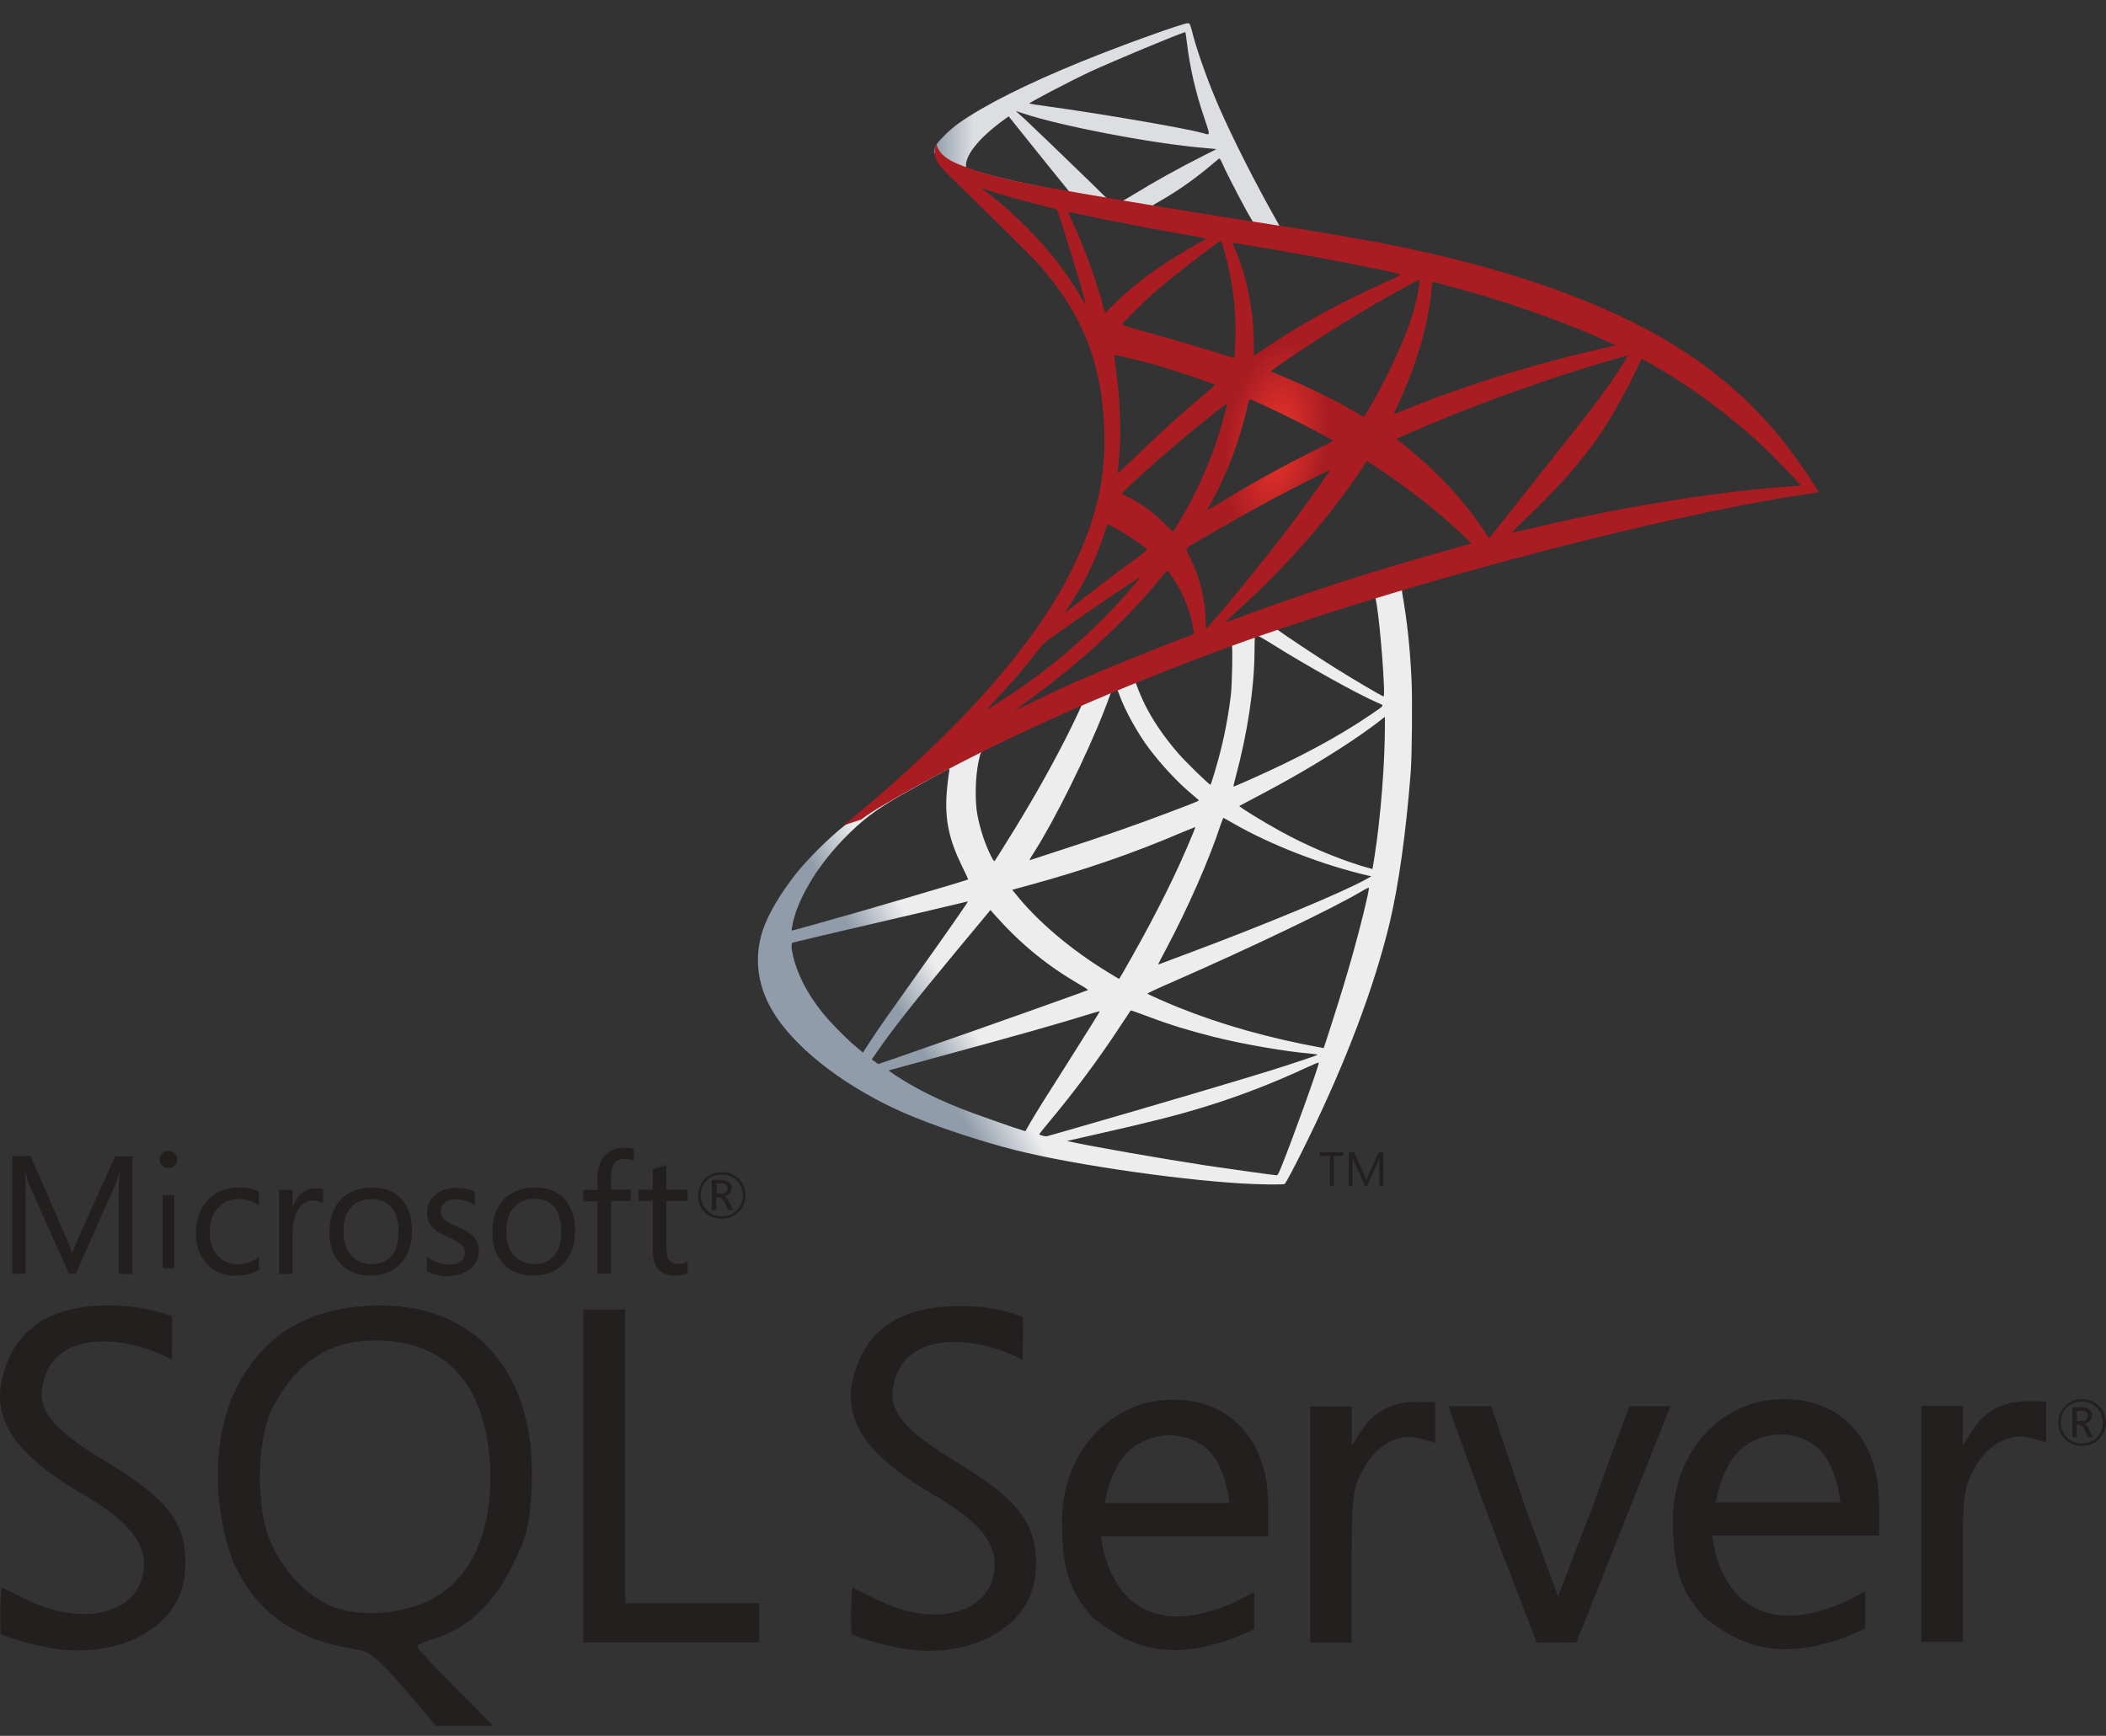 <svg xmlns="http://www.w3.org/2000/svg" width="74" height="61" viewBox="0 0 74 61" fill="none"><rect x="0" y="0" width="74" height="61" fill="#333333" stroke="none"/><g clip-path="url(#clip0_1374_3196)"><g clip-path="url(#clip1_1374_3196)"><g clip-path="url(#clip2_1374_3196)"><path d="M50.17 19.866L41.998 22.535L34.888 25.673L32.899 26.198C32.393 26.68 31.861 27.168 31.287 27.662C30.657 28.205 30.07 28.7 29.619 29.058C29.119 29.453 28.378 30.194 28.001 30.664C27.439 31.368 26.994 32.115 26.802 32.69C26.463 33.728 26.63 34.778 27.284 35.748C28.124 36.983 29.798 38.243 31.75 39.102C32.745 39.54 34.419 40.102 35.679 40.417C37.773 40.949 41.825 41.523 44.055 41.609C44.506 41.628 45.111 41.628 45.136 41.609C45.185 41.578 45.531 40.918 45.933 40.096C47.304 37.298 48.292 34.673 48.83 32.43C49.151 31.072 49.404 29.262 49.571 27.118C49.614 26.519 49.633 24.512 49.596 23.832C49.54 22.72 49.441 21.818 49.287 20.935C49.262 20.805 49.256 20.688 49.268 20.682C49.293 20.663 49.367 20.639 50.374 20.348L50.17 19.866V19.866H50.17L50.17 19.866ZM48.305 20.96C48.379 20.96 48.577 22.856 48.626 24.054C48.638 24.308 48.632 24.474 48.62 24.474C48.57 24.474 47.576 23.888 46.866 23.443C46.248 23.054 45.074 22.275 44.889 22.127C44.827 22.084 44.833 22.078 45.34 21.905C46.198 21.614 48.237 20.96 48.305 20.96ZM44.142 22.331C44.197 22.331 44.339 22.411 44.679 22.621C45.951 23.418 47.681 24.382 48.422 24.703C48.651 24.802 48.675 24.765 48.15 25.123C47.026 25.889 45.624 26.642 43.907 27.402C43.604 27.538 43.351 27.643 43.345 27.643C43.332 27.643 43.369 27.489 43.419 27.303C43.833 25.765 44.067 24.209 44.08 22.961C44.086 22.343 44.086 22.343 44.142 22.325C44.129 22.331 44.135 22.331 44.142 22.331ZM43.283 22.658C43.32 22.695 43.295 24.079 43.246 24.456C43.135 25.358 42.962 26.198 42.678 27.143C42.61 27.371 42.548 27.563 42.535 27.575C42.511 27.606 41.664 26.778 41.386 26.457C40.905 25.901 40.528 25.345 40.25 24.802C40.108 24.524 39.886 23.98 39.904 23.962C40.003 23.894 43.258 22.634 43.283 22.658ZM39.243 24.246C39.249 24.246 39.255 24.246 39.262 24.252C39.274 24.264 39.317 24.363 39.354 24.474C39.552 25.012 39.997 25.802 40.38 26.309C40.8 26.865 41.349 27.458 41.806 27.847C41.955 27.971 42.091 28.088 42.109 28.106C42.146 28.143 42.159 28.137 41.152 28.52C39.984 28.965 38.712 29.41 37.254 29.879C36.906 29.991 36.558 30.105 36.21 30.219C36.154 30.238 36.173 30.207 36.334 29.953C37.056 28.823 38.156 26.605 38.774 25.036C38.879 24.765 38.984 24.493 39.002 24.431C39.027 24.345 39.058 24.314 39.138 24.27C39.181 24.258 39.224 24.246 39.243 24.246ZM38.008 24.759C38.026 24.771 37.711 25.432 37.402 26.037C36.803 27.205 36.148 28.354 35.271 29.75C35.123 29.99 34.981 30.213 34.962 30.238C34.932 30.281 34.919 30.268 34.82 30.077C34.61 29.663 34.437 29.132 34.345 28.644C34.252 28.162 34.27 27.322 34.376 26.803C34.456 26.42 34.45 26.426 34.635 26.334C35.426 25.932 37.983 24.734 38.008 24.759ZM48.663 25.191V25.45C48.663 26.828 48.515 28.718 48.298 30.096C48.261 30.336 48.23 30.534 48.224 30.54C48.224 30.54 48.045 30.491 47.835 30.429C46.909 30.139 45.902 29.712 44.994 29.212C44.395 28.885 43.524 28.347 43.548 28.323C43.554 28.317 43.814 28.181 44.117 28.02C45.327 27.39 46.489 26.71 47.495 26.037C47.872 25.784 48.441 25.376 48.564 25.265L48.663 25.191ZM33.344 27.019C33.369 27.019 33.362 27.069 33.325 27.291C33.301 27.452 33.27 27.748 33.258 27.952C33.208 28.854 33.356 29.521 33.801 30.435C33.925 30.688 34.024 30.898 34.017 30.904C33.974 30.942 29.885 32.14 28.6 32.492C28.217 32.597 27.884 32.69 27.859 32.696C27.816 32.708 27.809 32.702 27.828 32.597C27.97 31.689 28.662 30.503 29.625 29.502C30.268 28.835 30.78 28.446 31.658 27.946C32.288 27.587 33.258 27.05 33.332 27.025C33.332 27.019 33.338 27.019 33.344 27.019ZM42.98 28.743C42.986 28.736 43.135 28.817 43.314 28.922C44.636 29.688 46.476 30.398 48.045 30.763L48.187 30.794L47.99 30.905C47.168 31.362 44.469 32.486 41.708 33.517C41.306 33.666 40.911 33.814 40.837 33.845C40.763 33.876 40.694 33.894 40.694 33.888C40.694 33.882 40.806 33.666 40.948 33.4C41.72 31.955 42.498 30.194 42.894 28.971C42.943 28.854 42.974 28.749 42.98 28.743ZM41.998 29.064C42.004 29.07 41.955 29.2 41.893 29.348C41.356 30.651 40.651 32.072 39.749 33.666C39.521 34.074 39.33 34.401 39.323 34.401C39.317 34.401 39.132 34.29 38.91 34.154C37.6 33.351 36.439 32.362 35.679 31.405L35.568 31.269L36.13 31.115C38.144 30.565 39.854 29.972 41.553 29.243C41.794 29.144 41.992 29.064 41.998 29.064ZM48.101 31.195C48.107 31.337 47.792 32.609 47.533 33.53C47.316 34.302 47.131 34.907 46.791 35.976C46.643 36.446 46.514 36.834 46.507 36.834C46.501 36.834 46.464 36.828 46.427 36.816C44.592 36.482 42.949 36.019 41.405 35.401C40.973 35.228 40.355 34.95 40.318 34.92C40.306 34.907 40.676 34.734 41.146 34.531C43.956 33.301 46.872 31.905 47.872 31.306C47.99 31.232 48.082 31.195 48.101 31.195ZM34.011 31.677C34.023 31.689 33.239 32.819 32.139 34.358C31.756 34.895 31.312 35.525 31.145 35.76C30.978 35.995 30.725 36.365 30.583 36.587L30.323 36.989L30.045 36.754C29.718 36.483 29.15 35.902 28.896 35.581C28.365 34.92 28.007 34.222 27.865 33.586C27.797 33.289 27.797 33.141 27.859 33.122C27.951 33.098 29.601 32.708 31.145 32.35C32.004 32.153 32.998 31.918 33.356 31.831C33.715 31.745 34.005 31.677 34.011 31.677ZM34.802 31.98L34.999 32.202C35.889 33.196 36.797 33.931 37.897 34.574C38.094 34.685 38.242 34.784 38.23 34.79C38.187 34.821 34.413 36.161 32.664 36.767C31.682 37.112 30.873 37.391 30.867 37.391C30.861 37.391 30.805 37.353 30.743 37.31L30.632 37.23L30.811 36.971C31.392 36.13 32.121 35.21 33.709 33.295L34.802 31.98ZM39.731 35.507C39.737 35.5 40.009 35.599 40.343 35.723C41.146 36.025 41.782 36.217 42.634 36.433C43.684 36.699 45.204 36.958 46.1 37.032C46.236 37.045 46.31 37.057 46.285 37.075C46.242 37.1 45.334 37.403 44.666 37.613C43.604 37.946 40.361 38.904 37.717 39.664C37.229 39.806 36.809 39.923 36.785 39.929C36.723 39.942 36.519 39.886 36.519 39.861C36.519 39.849 36.667 39.658 36.846 39.447C37.736 38.385 38.619 37.199 39.354 36.075C39.558 35.766 39.731 35.513 39.731 35.507ZM38.644 35.537C38.65 35.544 38.212 36.248 37.446 37.458C37.118 37.971 36.754 38.552 36.624 38.756C36.5 38.953 36.315 39.262 36.21 39.435L36.031 39.75L35.938 39.725C35.716 39.664 34.153 39.114 33.739 38.947C33.227 38.743 32.695 38.496 32.3 38.286C31.806 38.02 31.188 37.625 31.238 37.613C31.25 37.607 32.096 37.378 33.115 37.1C35.821 36.365 37.322 35.939 38.304 35.63C38.483 35.575 38.638 35.531 38.644 35.537ZM46.334 37.341H46.34C46.365 37.403 45.364 40.182 45 41.06C44.92 41.257 44.889 41.307 44.846 41.3C44.741 41.294 43.289 41.091 42.406 40.961C40.868 40.726 38.286 40.275 37.637 40.127L37.489 40.096L38.409 39.886C40.386 39.441 41.337 39.2 42.301 38.904C43.517 38.533 44.722 38.07 45.939 37.502C46.13 37.415 46.291 37.347 46.334 37.341Z" fill="url(#paint0_linear_1374_3196)"></path><path d="M41.744 0.816C41.608 0.798 39.415 1.588 38.001 2.163C36.092 2.941 34.609 3.683 33.695 4.325C33.355 4.566 32.929 4.992 32.861 5.159C32.837 5.221 32.824 5.295 32.824 5.369L33.652 6.153L35.622 6.783L40.311 7.623L45.672 8.544L45.728 8.08C45.709 8.08 45.697 8.074 45.679 8.074L44.974 7.963L44.832 7.71C44.103 6.425 43.3 4.831 42.831 3.756C42.467 2.923 42.121 1.959 41.929 1.267C41.824 0.847 41.812 0.822 41.744 0.816V0.816H41.744L41.744 0.816ZM41.645 1.131H41.651C41.657 1.137 41.682 1.311 41.707 1.514C41.812 2.379 42.003 3.213 42.306 4.115C42.535 4.794 42.535 4.757 42.269 4.677C41.639 4.504 38.816 4.016 36.771 3.732C36.444 3.689 36.166 3.645 36.166 3.639C36.141 3.615 37.642 2.83 38.303 2.521C39.15 2.132 41.472 1.162 41.645 1.131ZM35.69 3.899L35.931 3.979C37.241 4.424 40.533 5.054 42.349 5.202C42.553 5.221 42.726 5.239 42.732 5.239C42.738 5.245 42.565 5.338 42.343 5.443C41.466 5.881 40.502 6.419 39.835 6.833C39.638 6.956 39.458 7.055 39.434 7.055C39.409 7.055 39.279 7.03 39.143 7.012L38.896 6.975L38.279 6.369C37.191 5.313 36.339 4.498 36.012 4.189L35.69 3.899ZM35.443 4.09L36.314 5.177C36.79 5.776 37.272 6.363 37.377 6.493C37.482 6.623 37.568 6.728 37.562 6.734C37.537 6.752 36.302 6.511 35.647 6.363C34.974 6.209 34.696 6.135 34.282 6.005L33.942 5.894V5.807C33.948 5.393 34.474 4.776 35.363 4.146L35.443 4.09ZM42.843 5.573C42.868 5.573 42.899 5.628 42.973 5.795C43.183 6.258 43.838 7.506 43.998 7.747C44.048 7.827 44.134 7.833 43.263 7.691C41.169 7.352 40.496 7.24 40.496 7.228C40.496 7.222 40.558 7.179 40.638 7.135C41.287 6.777 41.941 6.32 42.522 5.832C42.664 5.715 42.794 5.603 42.819 5.585C42.825 5.573 42.837 5.566 42.843 5.573Z" fill="url(#paint1_linear_1374_3196)"></path><path d="M32.906 5.072C32.906 5.072 32.77 5.289 32.9 5.61C32.98 5.807 33.215 6.048 33.48 6.295C33.48 6.295 36.229 8.976 36.562 9.359C38.082 11.113 38.743 12.843 38.805 15.227C38.842 16.759 38.551 18.106 37.829 19.669C36.544 22.473 33.832 25.568 29.65 29.002L30.262 28.798C30.657 28.502 31.195 28.187 32.455 27.495C35.364 25.901 38.638 24.437 42.653 22.93C48.435 20.756 57.941 18.211 63.352 17.383L63.914 17.297L63.828 17.161C63.334 16.395 62.994 15.919 62.586 15.413C61.4 13.943 59.961 12.75 58.201 11.762C55.779 10.409 52.647 9.353 48.682 8.569C47.934 8.42 46.291 8.136 44.957 7.932C42.128 7.494 40.3 7.191 38.286 6.845C37.563 6.722 36.482 6.536 35.766 6.382C35.395 6.302 34.685 6.135 34.129 5.943C33.684 5.77 33.042 5.597 32.906 5.072ZM34.499 6.617C34.506 6.61 34.604 6.647 34.734 6.691C34.969 6.771 35.272 6.864 35.63 6.963C35.901 7.037 36.173 7.109 36.445 7.179C36.816 7.271 37.125 7.358 37.131 7.358C37.174 7.401 37.798 9.396 38.008 10.162C38.088 10.452 38.15 10.7 38.144 10.7C38.138 10.706 38.07 10.601 37.989 10.459C37.267 9.186 36.124 7.895 34.802 6.857C34.629 6.734 34.499 6.623 34.499 6.617ZM37.538 7.457C37.569 7.457 37.705 7.475 37.872 7.512C38.922 7.747 40.806 8.105 42.011 8.309C42.215 8.34 42.375 8.377 42.375 8.389C42.375 8.402 42.301 8.445 42.208 8.494C42.005 8.599 41.183 9.087 40.911 9.273C40.225 9.73 39.608 10.224 39.163 10.669C38.984 10.848 38.83 10.996 38.83 10.996C38.83 10.996 38.792 10.891 38.761 10.761C38.539 9.903 38.076 8.63 37.656 7.735C37.588 7.592 37.532 7.463 37.532 7.45C37.532 7.463 37.532 7.457 37.538 7.457ZM42.888 8.476C42.925 8.488 42.987 8.698 43.11 9.161C43.339 10.057 43.444 11.058 43.407 11.991C43.394 12.25 43.382 12.491 43.37 12.522L43.351 12.584L43.03 12.479C42.369 12.268 41.294 11.953 40.374 11.694C39.849 11.552 39.423 11.422 39.423 11.41C39.423 11.373 40.189 10.607 40.516 10.317C41.14 9.767 42.832 8.457 42.888 8.476ZM43.314 8.538C43.333 8.519 45.871 8.958 47.026 9.18C47.885 9.347 49.133 9.606 49.207 9.637C49.244 9.649 49.114 9.724 48.7 9.909C47.07 10.644 45.859 11.305 44.654 12.108C44.34 12.318 44.074 12.491 44.068 12.491C44.062 12.491 44.055 12.312 44.055 12.096C44.055 10.922 43.821 9.736 43.388 8.735C43.345 8.636 43.308 8.544 43.314 8.538ZM49.88 9.835C49.899 9.853 49.818 10.354 49.744 10.65C49.522 11.57 48.923 12.936 48.188 14.22C48.058 14.449 47.941 14.634 47.928 14.64C47.916 14.647 47.749 14.554 47.558 14.443C46.841 14.023 46.026 13.627 45.136 13.257C44.889 13.152 44.673 13.065 44.667 13.053C44.623 13.016 46.613 11.7 47.663 11.07C48.497 10.564 49.855 9.81 49.88 9.835ZM50.35 9.909C50.405 9.909 51.529 10.218 52.116 10.391C53.568 10.823 55.236 11.435 56.323 11.929L56.774 12.133L56.459 12.207C53.803 12.818 51.529 13.523 49.337 14.412C49.157 14.486 48.997 14.548 48.985 14.548C48.972 14.548 49.034 14.406 49.114 14.233C49.775 12.831 50.201 11.367 50.306 10.119C50.313 10.002 50.331 9.909 50.35 9.909ZM39.157 12.479C39.175 12.46 40.034 12.664 40.497 12.793C41.202 12.991 42.696 13.492 42.696 13.529C42.696 13.535 42.53 13.677 42.332 13.85C41.523 14.523 40.744 15.233 39.812 16.135C39.534 16.401 39.299 16.617 39.287 16.617C39.274 16.617 39.268 16.58 39.274 16.531C39.416 15.493 39.386 14.159 39.188 12.806C39.169 12.633 39.151 12.485 39.157 12.479ZM57.2 12.497C57.212 12.509 56.805 13.152 56.545 13.516C56.175 14.047 55.631 14.752 54.402 16.296C53.753 17.111 53.024 18.032 52.783 18.341C52.536 18.649 52.333 18.909 52.326 18.909C52.32 18.909 52.24 18.798 52.153 18.662C51.462 17.624 50.634 16.716 49.652 15.901C49.466 15.746 49.263 15.579 49.195 15.53C49.127 15.481 49.071 15.431 49.071 15.425C49.071 15.406 50.121 14.956 50.918 14.634C52.314 14.066 54.216 13.387 55.643 12.948C56.391 12.713 57.188 12.485 57.2 12.497ZM57.676 12.621C57.7 12.614 57.849 12.689 58.028 12.793C59.529 13.652 60.999 14.758 62.16 15.894C62.487 16.216 63.297 17.056 63.284 17.062C63.284 17.062 63 17.087 62.667 17.111C60.066 17.309 56.737 17.859 53.537 18.631C53.321 18.68 53.129 18.723 53.117 18.723C53.105 18.723 53.346 18.483 53.648 18.192C55.526 16.382 56.385 15.24 57.398 13.201C57.54 12.899 57.663 12.639 57.676 12.621C57.669 12.621 57.669 12.621 57.676 12.621ZM43.919 14.029C44.006 14.047 44.809 14.424 45.414 14.727C45.97 15.005 46.804 15.45 46.847 15.487C46.853 15.493 46.557 15.647 46.193 15.826C45.031 16.407 44.037 16.957 42.999 17.587C42.703 17.766 42.456 17.914 42.449 17.914C42.425 17.914 42.431 17.89 42.597 17.587C43.154 16.574 43.598 15.363 43.852 14.183C43.876 14.091 43.901 14.029 43.919 14.029ZM43.116 14.177C43.135 14.196 42.925 14.956 42.795 15.369C42.542 16.154 42.116 17.136 41.702 17.877C41.603 18.05 41.455 18.303 41.374 18.445L41.22 18.692L40.874 18.359C40.473 17.97 40.145 17.729 39.725 17.513C39.558 17.426 39.429 17.352 39.429 17.34C39.429 17.29 40.485 16.333 41.294 15.641C41.875 15.141 43.098 14.159 43.116 14.177ZM48.027 16.197L48.33 16.395C49.022 16.846 49.837 17.445 50.461 17.97C50.813 18.26 51.492 18.872 51.628 19.02L51.702 19.1L51.202 19.242C48.373 20.027 46.186 20.725 43.635 21.664C43.351 21.769 43.11 21.855 43.092 21.855C43.055 21.855 43.024 21.886 43.66 21.299C45.291 19.798 46.736 18.143 47.811 16.531L48.027 16.197ZM46.736 16.518C46.748 16.531 45.902 17.723 45.396 18.396C44.79 19.199 43.715 20.546 42.974 21.423C42.666 21.787 42.4 22.09 42.388 22.096C42.369 22.102 42.363 22.01 42.363 21.868C42.363 21.12 42.171 20.323 41.838 19.644C41.696 19.36 41.671 19.292 41.702 19.261C41.819 19.156 43.617 18.131 44.753 17.519C45.519 17.111 46.718 16.506 46.736 16.518ZM38.928 18.433C38.947 18.433 39.089 18.507 39.25 18.594C39.645 18.81 39.997 19.051 40.312 19.31C40.324 19.323 40.164 19.453 39.954 19.607C39.367 20.027 38.477 20.7 37.959 21.114C37.415 21.546 37.397 21.559 37.458 21.466C37.866 20.842 38.07 20.49 38.286 20.039C38.477 19.638 38.669 19.162 38.805 18.748C38.854 18.569 38.916 18.433 38.928 18.433ZM41.01 20.064C41.041 20.058 41.078 20.113 41.245 20.36C41.597 20.885 41.869 21.59 41.937 22.158L41.949 22.282L41.103 22.609C39.589 23.196 38.193 23.776 37.248 24.209C36.983 24.332 36.519 24.555 36.217 24.703C35.914 24.857 35.667 24.975 35.667 24.968C35.667 24.962 35.858 24.82 36.093 24.647C37.94 23.307 39.54 21.837 40.738 20.367C40.868 20.212 40.985 20.07 40.998 20.064L41.01 20.064ZM40.053 20.299C40.077 20.323 39.373 21.12 38.891 21.608C37.699 22.825 36.519 23.776 35.055 24.703C34.87 24.82 34.703 24.925 34.685 24.938C34.642 24.962 34.697 24.901 35.34 24.203C35.747 23.764 36.056 23.393 36.408 22.936C36.643 22.634 36.686 22.59 37.026 22.349C37.934 21.695 40.028 20.274 40.053 20.299Z" fill="url(#paint2_radial_1374_3196)"></path><path d="M13.303 45.876C13.19 45.876 13.076 45.887 12.963 45.887C10.661 46.009 9.109 47.022 8.201 49C7.425 50.789 7.51 53.127 8.21 54.927C9.024 56.686 10.34 57.614 12.536 57.965C13.001 58.041 13.312 58.296 14.212 59.347L15.319 60.644H17.328L15.992 59.298C15.254 58.56 14.657 57.917 14.657 57.861C14.657 57.804 14.94 57.68 15.281 57.576C16.408 57.235 17.344 56.365 17.999 55.03C18.528 53.959 18.604 53.628 18.68 52.295C18.879 48.327 16.787 45.846 13.303 45.875L13.303 45.876ZM15.064 56.252C14.087 56.725 12.668 56.82 11.742 56.48C10.785 56.128 9.858 55.134 9.441 54.008C8.977 52.777 9.044 50.506 9.573 49.483C10.426 47.855 11.553 47.106 13.199 47.106C15.642 47.106 17.031 48.602 17.213 51.413C17.356 53.761 16.57 55.521 15.065 56.251L15.064 56.252ZM49.758 49.265C48.915 49.265 48.27 49.606 47.836 50.278L47.495 50.81V49.427H46.037V57.721H47.494V55.07C47.494 52.645 47.525 52.362 47.863 51.699C48.33 50.789 49.133 50.335 49.91 50.553L50.431 50.705V49.267H49.758L49.758 49.265ZM41.192 49.189C40.907 49.189 40.604 49.227 40.302 49.293C38.351 49.803 37.252 51.671 37.319 53.592C37.319 55.201 37.632 56.005 38.408 56.849C39.998 58.154 41.437 58.258 43.378 57.558C43.709 57.417 44.069 57.254 44.069 57.254V55.949L43.378 56.307C41.807 56.991 40.623 56.991 39.676 56.186C39.071 55.57 38.805 54.832 38.682 53.99H44.561V52.871C44.561 50.592 43.189 49.152 41.191 49.189H41.192V49.189ZM38.815 52.826C38.815 52.826 39.032 51.404 39.838 50.846C40.225 50.572 40.67 50.44 41.105 50.44C41.542 50.44 41.977 50.581 42.337 50.855C43.075 51.423 43.199 52.815 43.199 52.815H38.815V52.826L38.815 52.826ZM3.667 51.33C2.086 50.372 1.385 49.682 1.471 48.868C1.716 46.615 4.499 46.927 6.041 47.779L6.052 46.263C6.052 46.263 5.2 45.894 3.978 45.875C2.104 45.846 0.893 46.461 0.325 47.712C-0.509 49.557 0.23 50.949 2.898 52.501C4.396 53.373 5.058 54.13 5.058 54.955C5.058 56.659 3.003 57.254 0.883 56.184C0.447 55.967 0.078 55.786 0.058 55.786C-0.018 56.269 0.021 57.425 0.021 57.425C0.021 57.425 0.673 57.699 1.65 57.888C4.073 58.371 6.278 57.234 6.486 55.389C6.667 53.656 6.041 52.747 3.667 51.329L3.667 51.33ZM62.661 49.169C62.377 49.169 62.075 49.209 61.76 49.275C59.811 49.785 58.714 51.652 58.789 53.574C58.789 55.18 59.1 55.977 59.876 56.82C61.467 58.126 62.905 58.231 64.856 57.53C65.186 57.389 65.545 57.228 65.545 57.228V55.921L64.855 56.281C63.281 56.963 62.098 56.963 61.153 56.158C60.545 55.543 60.281 54.814 60.159 53.961H66.027V52.843C66.027 50.574 64.655 49.134 62.658 49.172L62.661 49.169ZM60.284 52.806C60.284 52.806 60.503 51.386 61.307 50.817C61.694 50.543 62.139 50.41 62.574 50.41C63.008 50.41 63.446 50.551 63.805 50.827C64.543 51.395 64.667 52.796 64.667 52.796H60.285L60.284 52.806ZM33.561 51.348C31.98 50.393 31.281 49.7 31.366 48.886C31.611 46.632 34.394 46.945 35.936 47.797L35.947 46.282C35.947 46.282 35.095 45.913 33.873 45.895C32 45.867 30.788 46.481 30.219 47.732C29.387 49.578 30.135 50.969 32.794 52.522C34.29 53.392 34.952 54.139 34.952 54.964C34.952 56.669 32.898 57.273 30.778 56.194C30.344 55.977 29.975 55.798 29.953 55.798C29.877 56.281 29.916 57.437 29.916 57.437C29.916 57.437 30.56 57.701 31.534 57.9C33.959 58.384 36.165 57.248 36.372 55.403C36.553 53.679 35.927 52.77 33.561 51.35V51.348L33.561 51.348ZM71.227 49.245C70.385 49.245 69.733 49.587 69.306 50.259L68.965 50.789V49.408H67.507V57.7H68.964V55.049C68.964 52.626 68.993 52.342 69.333 51.679C69.8 50.771 70.603 50.316 71.379 50.534L71.9 50.686V49.245H71.227L71.227 49.245ZM21.966 51.3V46.018H20.497V57.718H26.678V56.337H21.967V51.3H21.966ZM55.959 52.947L54.747 56.1L53.582 52.93L52.399 49.417H50.894C51.869 52.181 52.93 54.992 53.999 57.718C54.463 57.729 54.927 57.718 55.391 57.718L57.027 53.611L58.693 49.418H57.255C57.255 49.418 56.62 51.083 55.958 52.948L55.959 52.947ZM25.354 42.83C25.59 42.83 25.788 42.754 25.951 42.591C26.111 42.43 26.196 42.241 26.196 42.005C26.196 41.768 26.111 41.57 25.951 41.418C25.788 41.266 25.6 41.19 25.364 41.19C25.126 41.19 24.928 41.266 24.767 41.427C24.605 41.588 24.531 41.785 24.531 42.013C24.531 42.252 24.607 42.45 24.767 42.599C24.919 42.751 25.117 42.827 25.354 42.827V42.83ZM24.832 41.483C24.974 41.342 25.145 41.277 25.364 41.277C25.571 41.277 25.742 41.342 25.886 41.483C26.027 41.624 26.103 41.796 26.103 42.005C26.103 42.213 26.027 42.393 25.886 42.534C25.742 42.675 25.571 42.743 25.364 42.743C25.155 42.743 24.984 42.678 24.843 42.534C24.702 42.393 24.626 42.213 24.626 42.005C24.626 41.796 24.691 41.625 24.832 41.483ZM25.183 42.081H25.279C25.346 42.081 25.412 42.146 25.469 42.269L25.583 42.526H25.762L25.621 42.241C25.563 42.127 25.507 42.061 25.441 42.042C25.524 42.023 25.59 41.995 25.638 41.938C25.686 41.889 25.703 41.823 25.703 41.748C25.703 41.661 25.676 41.596 25.619 41.548C25.553 41.494 25.449 41.465 25.314 41.465H25.013V42.526H25.165V42.08L25.183 42.081ZM25.183 41.588H25.316C25.411 41.588 25.479 41.607 25.515 41.635C25.551 41.664 25.561 41.701 25.561 41.768C25.561 41.891 25.485 41.948 25.344 41.948H25.181V41.588L25.183 41.588ZM0.903 41.986C0.903 41.617 0.892 41.342 0.883 41.181H0.892C0.93 41.371 0.977 41.514 1.015 41.608L2.426 44.761H2.662L4.074 41.58C4.112 41.493 4.15 41.363 4.196 41.182H4.207C4.179 41.496 4.169 41.77 4.169 41.988V44.771H4.652V40.635H4.046L2.749 43.511C2.701 43.625 2.635 43.796 2.551 44.022H2.531C2.503 43.91 2.437 43.739 2.342 43.531L1.074 40.625H0.43V44.761H0.895V41.988L0.903 41.986ZM5.711 41.994H6.128V44.57H5.711V41.994ZM5.919 41.049C6.006 41.049 6.08 41.02 6.136 40.962C6.194 40.906 6.232 40.832 6.232 40.745C6.232 40.661 6.204 40.584 6.138 40.528C6.079 40.471 6.004 40.441 5.918 40.441C5.834 40.441 5.758 40.471 5.701 40.528C5.644 40.584 5.606 40.661 5.606 40.745C5.606 40.84 5.635 40.906 5.701 40.962C5.766 41.02 5.834 41.049 5.918 41.049H5.919ZM9.1 44.626V44.172C8.872 44.343 8.627 44.428 8.373 44.428C8.069 44.428 7.822 44.324 7.642 44.124C7.463 43.926 7.368 43.651 7.368 43.309C7.368 42.951 7.463 42.667 7.661 42.45C7.851 42.241 8.097 42.137 8.399 42.137C8.645 42.137 8.882 42.213 9.1 42.365V41.882C8.902 41.778 8.675 41.73 8.418 41.73C7.945 41.73 7.576 41.882 7.3 42.175C7.027 42.468 6.886 42.867 6.886 43.348C6.886 43.775 7.008 44.135 7.263 44.409C7.529 44.691 7.869 44.835 8.286 44.835C8.608 44.826 8.872 44.759 9.1 44.626ZM10.293 43.253C10.293 42.913 10.369 42.639 10.51 42.45C10.643 42.279 10.803 42.193 10.993 42.193C11.154 42.193 11.268 42.223 11.351 42.289V41.796C11.286 41.768 11.192 41.758 11.069 41.758C10.899 41.758 10.747 41.816 10.613 41.921C10.472 42.033 10.359 42.203 10.293 42.42H10.282V41.816H9.81V44.768H10.283V43.253H10.293ZM13.01 44.827C13.456 44.827 13.814 44.684 14.08 44.399C14.345 44.117 14.477 43.737 14.477 43.264C14.477 42.781 14.355 42.412 14.108 42.137C13.863 41.862 13.522 41.73 13.076 41.73C12.631 41.73 12.273 41.862 12.007 42.118C11.723 42.401 11.573 42.799 11.573 43.31C11.573 43.755 11.695 44.125 11.951 44.399C12.216 44.684 12.566 44.826 13.01 44.826V44.827ZM12.337 42.421C12.518 42.231 12.754 42.137 13.047 42.137C13.351 42.137 13.579 42.231 13.749 42.421C13.919 42.62 14.004 42.903 14.004 43.282C14.004 43.643 13.928 43.926 13.767 44.116C13.606 44.315 13.37 44.42 13.057 44.42C12.753 44.42 12.518 44.315 12.337 44.116C12.158 43.916 12.072 43.643 12.072 43.282C12.054 42.924 12.149 42.631 12.337 42.421ZM16.549 44.57C16.73 44.409 16.825 44.212 16.825 43.964C16.825 43.747 16.749 43.567 16.608 43.424C16.493 43.311 16.315 43.207 16.058 43.103C15.83 43.008 15.689 42.923 15.613 42.857C15.537 42.781 15.49 42.686 15.49 42.553C15.49 42.43 15.538 42.336 15.631 42.26C15.727 42.184 15.848 42.147 16.011 42.147C16.266 42.147 16.484 42.214 16.684 42.356V41.883C16.493 41.788 16.286 41.742 16.049 41.742C15.745 41.742 15.489 41.826 15.3 41.987C15.101 42.148 15.007 42.356 15.007 42.602C15.007 42.819 15.072 42.999 15.196 43.131C15.3 43.244 15.478 43.359 15.725 43.462C15.962 43.567 16.123 43.661 16.209 43.737C16.293 43.813 16.331 43.907 16.331 44.02C16.331 44.295 16.142 44.437 15.773 44.437C15.489 44.437 15.234 44.344 15.005 44.155V44.665C15.212 44.789 15.459 44.846 15.733 44.846C16.084 44.827 16.358 44.741 16.547 44.571L16.549 44.57ZM18.803 41.73C18.358 41.73 18 41.862 17.734 42.118C17.451 42.401 17.299 42.799 17.299 43.311C17.299 43.756 17.422 44.125 17.677 44.399C17.943 44.684 18.293 44.826 18.738 44.826C19.194 44.826 19.541 44.683 19.807 44.398C20.073 44.116 20.206 43.736 20.206 43.263C20.206 42.78 20.082 42.411 19.837 42.136C19.58 41.861 19.239 41.729 18.805 41.729L18.803 41.73ZM19.721 43.282C19.721 43.643 19.645 43.926 19.485 44.116C19.324 44.315 19.087 44.42 18.775 44.42C18.471 44.42 18.235 44.315 18.055 44.116C17.876 43.916 17.79 43.643 17.79 43.282C17.79 42.902 17.885 42.609 18.075 42.412C18.254 42.223 18.49 42.127 18.785 42.127C19.078 42.127 19.313 42.223 19.484 42.412C19.636 42.62 19.72 42.903 19.72 43.282H19.721ZM21 44.76H21.473V42.203H22.164V41.806H21.473V41.35C21.473 40.935 21.633 40.727 21.965 40.727C22.077 40.727 22.191 40.755 22.276 40.803V40.376C22.191 40.338 22.077 40.33 21.935 40.33C21.68 40.33 21.471 40.406 21.301 40.566C21.102 40.755 20.997 41.001 20.997 41.333V41.817H20.498V42.214H20.997V44.761L21 44.76ZM22.94 43.954C22.94 44.532 23.195 44.826 23.716 44.826C23.905 44.826 24.048 44.796 24.162 44.728V44.322C24.075 44.388 23.972 44.418 23.858 44.418C23.697 44.418 23.584 44.38 23.518 44.294C23.451 44.209 23.413 44.066 23.413 43.868V42.202H24.162V41.805H23.413V40.934C23.25 40.991 23.09 41.038 22.939 41.086V41.805H22.429V42.202H22.939V43.953L22.94 43.954ZM73.746 49.397C73.585 49.245 73.395 49.169 73.16 49.169C72.921 49.169 72.723 49.245 72.563 49.408C72.402 49.568 72.326 49.767 72.326 49.995C72.326 50.231 72.402 50.429 72.561 50.581C72.722 50.733 72.92 50.809 73.159 50.809C73.394 50.809 73.593 50.733 73.756 50.572C73.915 50.409 74 50.221 74 49.986C73.991 49.747 73.906 49.549 73.745 49.397L73.746 49.397ZM73.67 50.516C73.529 50.657 73.357 50.722 73.149 50.722C72.943 50.722 72.771 50.657 72.628 50.516C72.487 50.372 72.411 50.193 72.411 49.984C72.411 49.777 72.476 49.606 72.619 49.463C72.76 49.322 72.931 49.256 73.149 49.256C73.355 49.256 73.527 49.322 73.67 49.463C73.811 49.606 73.887 49.777 73.887 49.984C73.887 50.203 73.822 50.372 73.67 50.516ZM73.244 50.032C73.329 50.013 73.397 49.975 73.443 49.928C73.491 49.879 73.508 49.813 73.508 49.737C73.508 49.653 73.481 49.585 73.424 49.539C73.359 49.484 73.253 49.455 73.12 49.455H72.818V50.514H72.97V50.069H73.064C73.13 50.069 73.195 50.134 73.253 50.258L73.366 50.513H73.546L73.405 50.229C73.356 50.105 73.3 50.049 73.243 50.03L73.244 50.032ZM73.14 49.937H72.977V49.579H73.111C73.206 49.579 73.272 49.596 73.31 49.626C73.348 49.654 73.356 49.691 73.356 49.758C73.356 49.881 73.28 49.937 73.139 49.937L73.14 49.937ZM46.729 41.683H46.861V40.623H47.212V40.49H46.378V40.623H46.729V41.683H46.729ZM47.532 40.886C47.532 40.783 47.532 40.699 47.525 40.651C47.533 40.707 47.553 40.745 47.562 40.773L47.969 41.683H48.034L48.442 40.765C48.453 40.737 48.462 40.7 48.48 40.651C48.471 40.745 48.471 40.821 48.471 40.879V41.682H48.612V40.49H48.442L48.073 41.313C48.064 41.342 48.035 41.4 48.016 41.465H48.006C47.998 41.427 47.978 41.389 47.951 41.324L47.582 40.49H47.391V41.684H47.525V40.888L47.532 40.886Z" fill="#231F1F"></path></g></g></g><defs><linearGradient id="paint0_linear_1374_3196" x1="32.792" y1="37.596" x2="34.473" y2="36.602" gradientUnits="userSpaceOnUse"><stop stop-color="#909CA9"></stop><stop offset="1" stop-color="#EDEDEE"></stop></linearGradient><linearGradient id="paint1_linear_1374_3196" x1="32.857" y1="4.697" x2="34.21" y2="4.697" gradientUnits="userSpaceOnUse"><stop stop-color="#939FAB"></stop><stop offset="1" stop-color="#DCDEE1"></stop></linearGradient><radialGradient id="paint2_radial_1374_3196" cx="0" cy="0" r="1" gradientUnits="userSpaceOnUse" gradientTransform="translate(44.847 15.566) rotate(-171.469) scale(1.744 3.489)"><stop stop-color="#EE352C"></stop><stop offset="1" stop-color="#A91D22"></stop></radialGradient><clipPath id="clip0_1374_3196"><rect width="74" height="60" fill="white" transform="translate(0 0.73)"></rect></clipPath><clipPath id="clip1_1374_3196"><rect width="74" height="60" fill="white" transform="translate(0 0.73)"></rect></clipPath><clipPath id="clip2_1374_3196"><rect width="74" height="60" fill="white" transform="translate(0 0.73)"></rect></clipPath></defs></svg>
